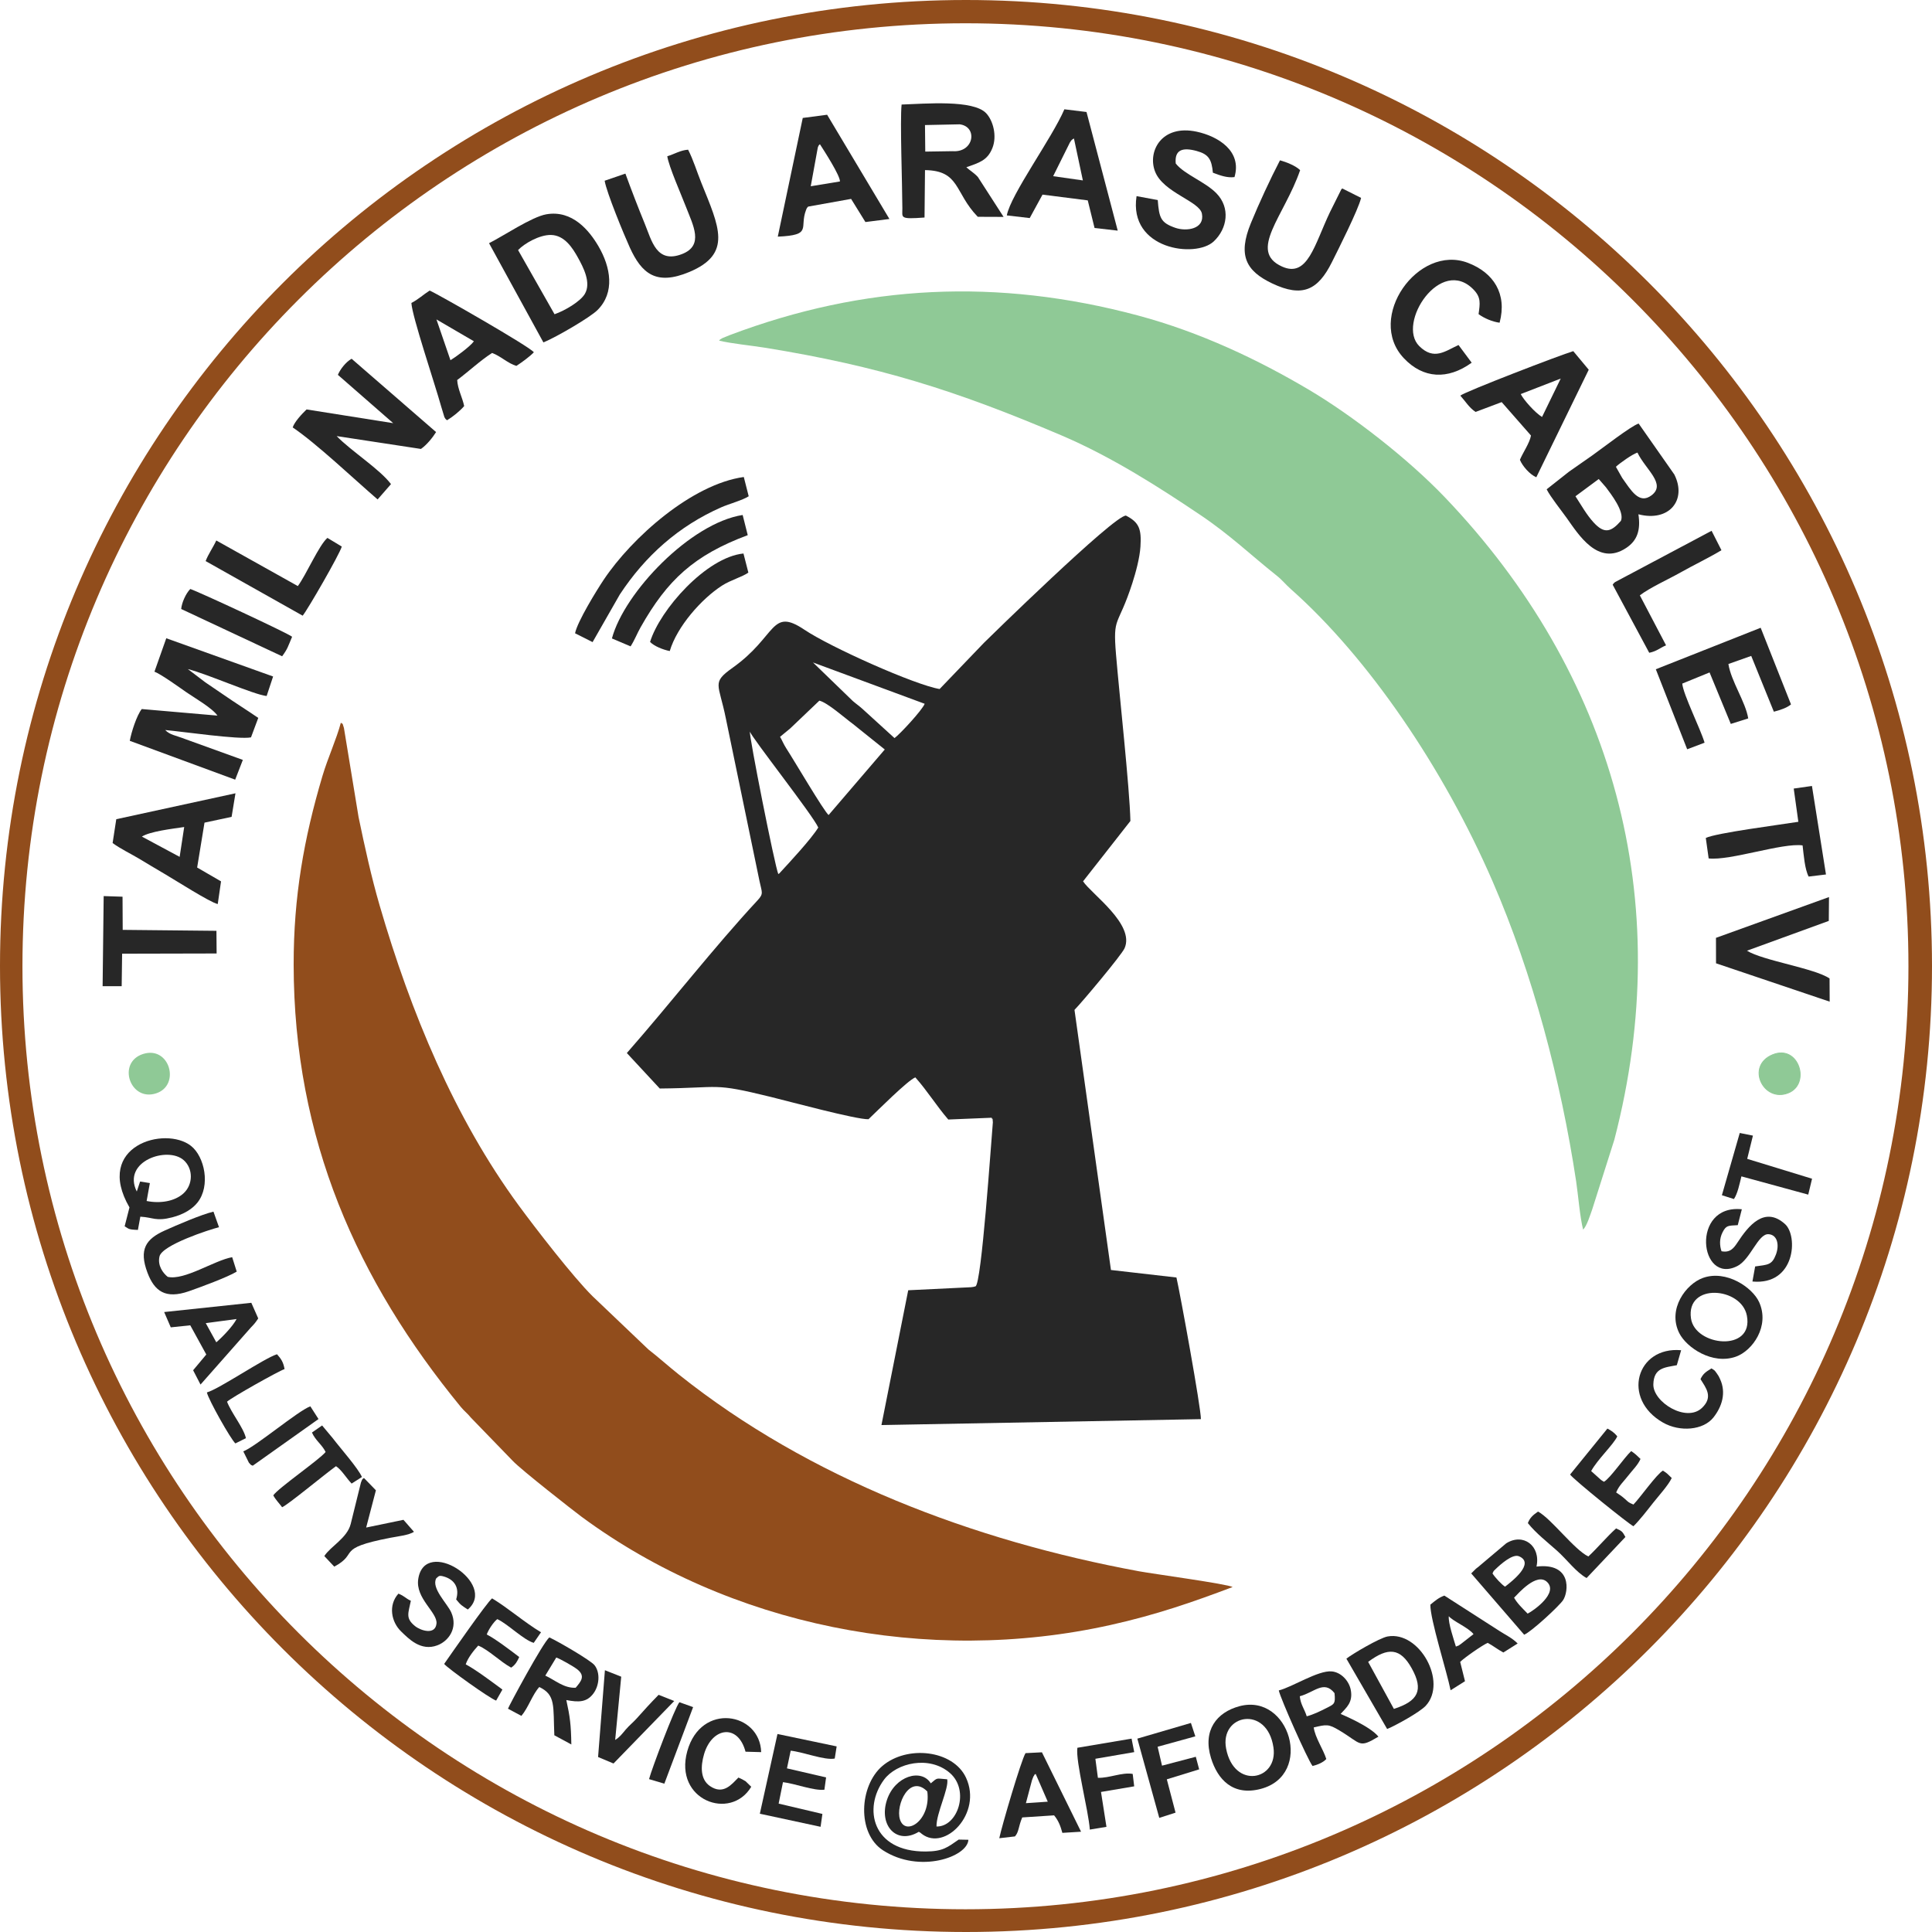 <?xml version="1.0" encoding="UTF-8"?>
<!DOCTYPE svg PUBLIC "-//W3C//DTD SVG 1.1//EN" "http://www.w3.org/Graphics/SVG/1.1/DTD/svg11.dtd">
<!-- Creator: CorelDRAW 2018 (64-Bit) -->
<svg xmlns="http://www.w3.org/2000/svg" xml:space="preserve" width="6184px" height="6184px" version="1.1" style="shape-rendering:geometricPrecision; text-rendering:geometricPrecision; image-rendering:optimizeQuality; fill-rule:evenodd; clip-rule:evenodd"
viewBox="0 0 6184 6184"
 xmlns:xlink="http://www.w3.org/1999/xlink">
 <defs>
  <style type="text/css">
   <![CDATA[
    .str0 {stroke:#8FC996;stroke-width:2.81;stroke-miterlimit:22.926}
    .fil2 {fill:#272727}
    .fil1 {fill:#8FC996}
    .fil0 {fill:#914D1C}
   ]]>
  </style>
 </defs>
 <g id="Layer_x0020_1">
  <path class="fil0" d="M6184 3092c0,-1707.66 -1384.34,-3092 -3092,-3092 -1707.66,0 -3092,1384.34 -3092,3092 0,1707.66 1384.34,3092 3092,3092 1707.66,0 3092,-1384.34 3092,-3092zm-75.42 0.87c0,-1666.99 -1351.37,-3018.36 -3018.36,-3018.36 -1666.99,0 -3018.36,1351.37 -3018.36,3018.36 0,1667 1351.37,3018.36 3018.36,3018.36 1666.99,0 3018.36,-1351.36 3018.36,-3018.36z"/>
  <g id="_1893960318704">
   <path class="fil0" d="M939.93 3087.47c0.5,558.33 203.34,1011.2 535.1,1415.94 10.99,13.4 21.08,20.24 32.32,34.33l133.79 138.16c26.08,28.04 196.47,161.33 220.64,179.17 472.08,348.15 1105.99,476.82 1692.74,346.24 147.28,-32.79 263.92,-73.57 390.91,-121.48 -15.49,-9.68 -254.81,-42.19 -299.03,-50.34 -531.01,-98 -1055.99,-296.66 -1473.56,-629.85 -35.42,-28.27 -63.74,-54.09 -97.47,-80.33l-178.98 -170.61c-62.03,-61.3 -183.11,-218.08 -236.51,-290.91 -204.84,-279.38 -345.09,-616.95 -444.9,-960.13 -26.36,-90.6 -47.32,-186.39 -67.21,-281.98l-46.88 -285.48c-6.77,-23.11 -3.56,-9.18 -9.83,-17.17 -13.87,52.59 -41.73,112.8 -58.97,170.79 -59.46,200.16 -92.38,386.63 -92.16,603.65l0 0z"/>
   <path class="fil1" d="M2301.5 1090.21c38.57,9.59 104.56,15.9 147.1,22.8 364.05,58.9 609.7,136.23 948.49,280.41 161.86,68.9 316.11,168.21 444.71,254.75 96.85,65.14 162.84,129.45 244.44,194.12 18.18,14.37 28.2,27.99 45.47,43.26 247.75,219.48 488.66,573.13 646.03,936.09 128.57,296.44 218.14,635.41 267.2,959.51 6.34,41.76 12.37,117.15 22.4,154.66 12.24,-12.34 22.73,-47.38 28.95,-64.37l70.89 -223.2c200.68,-769.79 -5,-1493.8 -542.13,-2056.16 -118.29,-123.86 -296.68,-262.49 -437.09,-345.5 -159.43,-94.28 -344.81,-183.07 -546,-236.88 -448.87,-120.02 -874.88,-99.9 -1305.89,62.84l-23.86 9.71c-14.77,8.37 -3.65,2.18 -10.71,7.96l0 0z"/>
  </g>
  <g id="_1893960324752">
   <path class="fil2" d="M3007.55 2205.44c-78.38,-12.81 -349.8,-134.01 -432.6,-189.69 -108.43,-72.89 -87.6,20.27 -229.35,121.2 -69.08,49.19 -44.97,49.53 -22.2,163.05l107.71 520.49c7.43,36.38 14.15,39.28 -6.43,61.49 -139.26,149.96 -279.45,330.51 -418.27,488.62l105.37 113.53c201.47,-1.85 165.3,-19.68 355.37,26.92 52.68,12.89 275.51,73.07 312.77,71.39 27.73,-26.33 125.95,-124.77 149.9,-133.92 39.35,44.26 67.05,90.35 105.5,134.89l138.72 -5.72c3.84,10.93 2.13,-8.09 3.94,14.84 -5.59,62.83 -36.29,519.26 -55.69,524.88 -6.34,1.81 -7.46,2.03 -14.36,2.75l-200.87 9.74 -85.7 431.48 1022.54 -18.96c0.65,-34.1 -66.12,-400.31 -78.3,-453.37l-209.65 -24.04 -116.7 -832.54c22.76,-22.89 150.34,-174.95 160.24,-197.12 34.26,-76.76 -107.09,-174.55 -132.79,-214.4l151.53 -193.09c-2.38,-106.03 -35.42,-404.71 -46.16,-534.22 -10.37,-124.99 6.03,-83.79 52.37,-227.17 10.53,-32.57 23.68,-80.51 25.95,-116.99 3.5,-55.75 -3.87,-77.36 -46.34,-99.09 -36.35,-3.13 -450.43,402.87 -454.71,407.27l-141.79 147.78 0 0zm-144.37 157.06c16.58,-11.71 89.13,-89.92 96.53,-109.84l-357.46 -132.2 127.42 123.36c12.18,10.43 21.8,16.62 33.54,27.61l99.97 91.07zm-366.39 -4.03c5.99,9.52 10.86,22.89 20.04,37.07 26.02,40.1 119.77,200.12 135.39,213.24l179.79 -209.78 -102.84 -82.44c-24.39,-17.74 -80.86,-68.09 -106.59,-73.86l-93.25 88.91c-12.18,9.87 -21.46,17.71 -32.54,26.86zm122.35 290.37c-16.3,-38.5 -214.55,-289.66 -218.95,-307.49 -2.81,13.87 79.42,428.82 91,456.37 1.07,-0.66 2.63,-1.5 3.19,-1.97 34.04,-36.91 102.06,-109.99 124.76,-146.91l0 0z"/>
   <path class="fil2" d="M1958.66 2043.54l59.77 25.39c13.49,-21.27 20.27,-40.29 31.89,-60.83 85.79,-151.94 170.98,-230.89 343.09,-295.19l-16.27 -64.55c-166.36,25.73 -378.69,247.09 -418.48,395.18l0 0z"/>
   <path class="fil2" d="M2080.74 2054.79c13.71,13.71 40.88,24.67 63.02,29.13 23.17,-78.17 101.28,-166.89 167.05,-209.33 28.29,-18.27 64.93,-27.7 84.57,-41.88l-15.65 -61.06c-118.73,11.87 -267.17,179.48 -298.99,283.14z"/>
  </g>
  <g id="_1893960327184">
   <path class="fil1" d="M458.11 3373.57c-84.63,26.8 -42.12,153.62 41.92,125.95 78.54,-25.83 43.12,-152.87 -41.92,-125.95z"/>
   <path class="fil1 str0" d="M5674.2 3375.98c-86.57,35.25 -30.79,152.93 48.72,122.61 74.01,-28.24 34.66,-156.59 -48.72,-122.61z"/>
  </g>
  <g id="_1893960332816">
   <path class="fil2" d="M3068.61 5888.19c-36.2,25.04 -50.56,37.82 -105.47,38.16 -171.82,1.16 -201.21,-138.63 -133.63,-229.79 40.38,-54.47 145.44,-78.39 211.02,-21.49 64.21,55.75 24.86,172.77 -42.94,171.27 -1.12,-41.44 40.1,-121.64 34.32,-151.12 -37.28,-2.56 -28.85,-6.81 -52.65,12.9 -29.89,-48.57 -115.08,-23.93 -140.47,53.71 -26.42,80.7 30.92,144.47 102.12,101.44 8.56,4.81 2.4,1.15 9.87,6.9 73.48,56.62 194.34,-65.77 141.28,-180.07 -41.03,-88.45 -188.25,-105.31 -267.73,-37.51 -74.24,63.27 -82.01,215.77 2.15,270.04 116.74,75.24 270.24,21.12 273.2,-33.82l-31.07 -0.62 0 0zm-100.41 -153.9c-56.21,-57.28 -102.09,42.72 -87.66,89.22 17.27,55.56 99.53,3.62 87.66,-89.22z"/>
   <path class="fil2" d="M4709.1 5036.23l169.48 196.22c22.92,-9.37 111.68,-91.32 124.61,-110.65 17.46,-26.11 29.2,-120.77 -85.16,-107.46 14.39,-66.37 -42.54,-108.9 -97,-74.33l-81.08 68.43c-6.9,6.52 -8.43,6.83 -15.3,12.42l-15.55 15.37 0 0zm68.14 0c7.87,12.81 30.79,37.2 40.26,42.35 20.58,-16.12 97.53,-74.86 44.44,-97.25 -20.55,-8.65 -59.28,26.17 -74.8,41.16 -9.99,9.62 -4.62,4.37 -9.9,13.74l0 0zm112.46 128.7c19.33,-9.65 100,-66.55 61.62,-101.81 -32.95,-30.23 -90.95,36.6 -105.03,50.84 10.46,18.65 26.89,34.01 43.41,50.97l0 0z"/>
   <path class="fil2" d="M414.42 3864.76l-15.45 60.43c13.55,7.56 9.68,10.52 42.47,11.58l7.74 -42.38c42.51,2.38 49.32,15.71 102.25,2.07 36.54,-9.44 64.18,-26.43 80.79,-47.44 42.54,-53.91 22.36,-147 -20.64,-181.04 -82.67,-65.49 -311.65,-0.82 -197.16,196.78l0 0zm23.36 -50.94l10.68 -31.98 31.23 5 -10.36 57.37c43,8.55 88.91,1.56 117.51,-23.96 31.64,-28.23 31.95,-79.44 1.22,-106.71 -51.62,-45.81 -198.34,3.28 -150.28,100.28z"/>
   <path class="fil2" d="M4093.18 5410.81c5.46,26.1 92.66,221.98 108.05,241.84 15.93,-3.87 33.51,-10.9 44.04,-22.36 -10,-31.79 -35.79,-68.3 -40.26,-101.06 41.26,-9.68 47.25,-11.31 82.17,9.59 71.61,42.81 60.71,58.18 124.98,19.92 -27.48,-34.41 -119.33,-71.58 -121.02,-72.8 17.96,-20.04 40.38,-36.5 32.33,-77.45 -5.37,-27.39 -30.05,-55.87 -60.96,-58.62 -43.38,-3.87 -125.86,50.1 -169.33,60.93l0 0.01zm67.2 18.61c2.69,26.79 14.71,39.97 22.27,64.18 21.27,-5.59 42.6,-16.06 61.49,-25.64 26.36,-13.4 31.01,-13.18 27.39,-48.54 -33.82,-42.66 -64.33,-2.43 -111.15,10z"/>
   <path class="fil2" d="M1625.97 5469.24l42.91 23.04c22.17,-26.14 35.79,-69.26 57.37,-92.41 52.99,25.36 44.06,60.06 48.09,154.47l54.43 29.39c-1.06,-63.65 -4.28,-88.32 -16.05,-142.16 39.76,7.65 65.33,7.24 86.38,-20.58 18.99,-25.08 23.08,-66.43 3.91,-90.94 -11.93,-15.28 -115.8,-75.77 -144.66,-89.01 -21.17,17.55 -129.42,219.05 -132.38,228.2l0 0zm119.45 -105.91c31.23,14.37 59.21,40.67 97.16,38.89 16.23,-19.46 33.35,-37.54 3.96,-59.84 -12.68,-9.62 -52.59,-32.14 -65.99,-36.98l-35.13 57.93z"/>
   <path class="fil2" d="M3967.13 5461.3c-72.45,19.46 -118.21,76.89 -90.94,165.77 20.92,68.15 69.7,122.52 159.4,98.85 170.2,-44.91 92.13,-307.75 -68.46,-264.62l0 0zm-42.54 135.67c25.33,132.29 167.21,101.78 151.5,-3.88 -20.27,-136.6 -172.58,-106.15 -151.5,3.88z"/>
   <path class="fil2" d="M5450.72 4090.43c-53.94,19.36 -114.34,99.71 -75.64,176.82 23.11,46 105.77,102.19 181.54,75.08 52.53,-18.77 109.09,-97.38 73.95,-174.73 -21.08,-46.38 -104.78,-104.09 -179.85,-77.17zm-38.17 129.63c12.81,89.26 201.56,109.25 178.89,-8.93 -17.55,-91.57 -195.44,-106.21 -178.89,8.93z"/>
   <path class="fil2" d="M4439.99 5534.23c28.73,-11.84 105.18,-54.31 123.73,-74.52 69.99,-76.07 -20.3,-240.03 -122.27,-221.67 -25.89,4.68 -113.89,56.65 -131.88,71.08l130.42 225.11zm-60.75 -214.84l82.36 150.53c77.54,-24.89 95.84,-59.74 57.27,-129.57 -36.66,-66.36 -76.39,-68.24 -139.63,-20.95l0 -0.01z"/>
   <path class="fil2" d="M1421.69 5325.92c10.71,13.77 145.66,110.43 166.36,117.4l20.08 -35.33c-31.17,-23.07 -85.04,-63.52 -117.42,-80.76 7.09,-21.33 26.17,-45 40,-60.02 34.73,14.61 70.15,51.47 105.47,70.58 14.24,-9.4 20.23,-21.71 25.76,-33.98 -25.54,-19.55 -77.39,-59.02 -103.96,-72.08 5.37,-15.43 22.01,-40.26 33.79,-49.19 33.45,15.37 84.19,66.68 116.61,75.99l23.33 -33.92c-52.72,-31.42 -104.93,-77.39 -156.59,-108.56 -16.52,12.81 -132.6,180.01 -153.43,209.87z"/>
   <path class="fil2" d="M1315.07 5123.77c-17.3,-7.84 -19.3,-14.59 -39.76,-22.8 -33.29,36.82 -23.01,90.54 8.59,120.99 23.67,22.79 62.74,64.55 116.08,44.44 36.17,-13.65 66.4,-55.4 44.47,-105.25 -12.42,-28.23 -65.02,-78.1 -48.06,-109.21 8.06,-6.5 7.97,-10.65 24.77,-5.68 33.6,9.96 50.4,35.72 38.97,73.26 14.71,18.52 19.08,20.4 37.26,32.26 96.72,-82.35 -137.79,-235.13 -158.68,-97.43 -9.43,62.21 62.09,106.74 58.43,142.47 -3.84,37.35 -50.15,22.86 -68.49,8.15 -31.76,-25.49 -21.51,-41.32 -13.58,-81.2l0 0z"/>
   <path class="fil2" d="M5025.58 4719.75c11.37,16.3 186.91,157.8 202.78,165.48 20.11,-19.67 43.69,-50.37 62.93,-74.79 17.3,-21.93 48.84,-56.47 59.68,-79.58 -12.4,-11.49 -13.46,-14.58 -28.23,-23.67 -20.05,11.21 -73.52,87.38 -94.38,108.56 -16.8,-6.94 -15.52,-7.47 -27.67,-18.3 -11.37,-10.09 -16.65,-12.68 -27.61,-20.3 9.09,-22.36 23.2,-34.01 37.66,-52.75 13.87,-17.93 32.2,-35.54 40.23,-54.62 -12.31,-11.65 -16.49,-16.24 -29.76,-25.08 -22.4,20.8 -67.43,87.41 -87.23,98.19 -12.71,-7.56 -7.68,-4.88 -19.36,-14.9l-21.58 -19.33c20.17,-37.23 71.7,-85.01 83.57,-111.06 -11.21,-13.89 -19.46,-18.23 -31.54,-25.01l-119.49 147.16 0 0z"/>
   <path class="fil2" d="M5617.92 4053.7l-8.68 48.22c137.16,12.9 146.84,-145.53 104.34,-183.85 -66.14,-59.65 -118.05,6.96 -151.65,58.18 -12.62,19.24 -23.99,34.13 -51.66,28.79 -6.18,-18.27 -7.21,-39.91 3.22,-60.4 11.65,-22.92 17.58,-21.33 48.78,-23.11l13.05 -50.87c-163.95,-16.93 -136.41,242.69 -14.99,182.1 42.91,-21.42 66.8,-104.52 100.47,-102.31 28.61,1.88 35.13,34.92 23.52,65.4 -12.84,33.73 -25.86,32.04 -66.4,37.85l0 0z"/>
   <path class="fil2" d="M2530.86 5603.65c38.69,3.84 108.77,31.57 140.97,25.17l6.18 -38.91 -189.44 -39.66 -56.46 255.18 194.44 41.85 5.84 -41.19 -140.1 -33.01 13.9 -68.71c39.25,4.68 98.56,28.07 132.57,24.23l5.4 -39.38 -125.23 -29.01 11.93 -56.56 0 0z"/>
   <path class="fil2" d="M3248.62 5878.07c12.96,-14.21 10.68,-30.48 23.33,-60.77l102.03 -6.69c13.93,16.71 20.61,34.42 26.48,56.06l59.84 -3.68 -125.24 -254.16 -52.56 2.69c-13.89,22.36 -76.32,234.85 -83.97,272.33l50.09 -5.78 0 0zm35.13 -106.43l69.96 -4.75 -38.73 -88.97c-2.93,2.15 -4.4,2.4 -4.71,4.49 -0.31,2.06 -1.97,2.72 -2.38,3.6 -0.03,0.06 -4.49,11.61 -4.74,12.36l-19.4 73.27 0 0z"/>
   <path class="fil2" d="M4578.37 5136.17c-1.13,46.12 52.96,214.83 64.74,274.1l46.09 -28.98 -15.39 -61.77c12.05,-12.77 73.45,-55.28 88.19,-60.99 18.33,9.96 29.45,19.67 49.97,30.82l45.78 -28.79c-16.24,-16.99 -41.75,-29.27 -58.02,-39.95l-176.55 -113.36c-17.83,6.28 -29.17,16.18 -44.81,28.92l0 0zm81.69 134.26c15.31,-6.59 1.82,1.18 16.52,-8.72l39.89 -31.17c-16.49,-21.29 -66.09,-41.34 -79.14,-57.37 -2.31,21.46 16.58,76.42 22.73,97.26z"/>
   <path class="fil2" d="M757.7 4070.16l-14.55 -46.13c-57.68,10.34 -152.53,75.2 -206.27,62.96 -15.03,-11.9 -33.17,-35.88 -26.36,-65.33 8.49,-36.85 159.65,-85.89 190.47,-93.63l-17.74 -49.78c-39.35,9.34 -118.05,43.41 -155.81,60.37 -60.05,27.01 -83.82,60.09 -55.27,135.44 22.26,58.84 57.68,85.04 132.54,58.87 34.76,-12.12 124.11,-44.94 152.99,-62.77l0 0z"/>
   <path class="fil2" d="M525.45 4199.64l21.17 48.97 62.37 -6.53 51.31 93.47 -42.13 50.38 23.64 45.81 162.05 -183.54c11.37,-11.59 13.84,-15.02 22.71,-28.14l-22.15 -50.03 -278.97 29.61 0 0zm166.89 96.84c20.33,-17.42 53.97,-52.68 64.86,-74.51l-98.62 13.18 33.76 61.33z"/>
   <path class="fil2" d="M2363.5 5689.66c-20.93,20.8 -47.76,57.18 -91.45,26.95 -30.19,-20.92 -30.01,-62.3 -18.52,-101.65 25.18,-86.14 108.56,-99.16 132.76,-8.09l50.1 1.4c-3.59,-127.2 -192.72,-160.96 -236.57,-2.93 -43.5,156.74 138.66,224.35 204.81,113.8l-17.93 -17.55c-8.4,-5.28 -12.43,-7.12 -23.2,-11.93l0 0z"/>
   <path class="fil2" d="M5478.2 4380.02c-20.74,12.46 -27.26,18.15 -35.2,34.39 17.49,28.2 41.54,56.81 4.91,91.88 -50.47,48.31 -157.34,-18.77 -155.84,-75.3 1.37,-53.37 37.01,-53.84 75.11,-61.18l13.86 -47.97c-142.59,-12.71 -192.06,155 -58.15,231.57 54,30.89 129.02,24.71 161.46,-16.3 27.42,-34.63 41.42,-78.7 21.49,-122.51 -3.81,-8.34 -4.9,-10.59 -9.96,-17.68 -9.46,-13.21 -6.84,-9.59 -17.68,-16.89l0 -0.01z"/>
   <path class="fil2" d="M1988.42 5366.83l-52.18 -20.73 -21.9 277.85 49.41 20.71 194.31 -200.03 -49.93 -19.8c-26.71,27.2 -45.63,48 -69.58,74.92 -12.18,13.74 -23.46,21.92 -35.73,36.32 -11.65,13.65 -18.68,23.98 -33.76,33.17l19.36 -202.41z"/>
   <path class="fil2" d="M3448.49 5594.34c-6.09,44.1 35.6,200.66 39.85,261.87l53.25 -8.84 -17.49 -111.62 106.28 -17.98 -4.81 -39.76c-33.86,-6.09 -75.11,13.9 -111.37,12.43l-8.06 -60.87 124.36 -21.33 -8.53 -43.16 -173.48 29.26 0 0z"/>
   <polygon class="fil2" points="3826,5557.77 3811.92,5514.86 3640.43,5565.05 3710.64,5818.73 3762.73,5801.96 3734.78,5695.34 3838.31,5663.39 3827.56,5623.14 3719.44,5651.56 3705.36,5591.06 "/>
   <path class="fil2" d="M1038.09 4980.7l31.79 33.83c81.17,-43.13 1.03,-57.69 178.92,-92.23 22.45,-4.34 61.43,-8.71 76.14,-19.33l-33.54 -38.29 -119.37 24.74 31.17 -119.21 -38.35 -39.56c-5.09,5.8 -3.22,-2.03 -9.56,14.77l-32.76 132.54c-11.27,45.28 -65.08,72.11 -84.44,102.75l0 -0.01z"/>
   <path class="fil2" d="M5511.46 3825.69l38.57 12.24c11.96,-18.08 17.8,-47.72 23.92,-72.58l213.9 58.43 12.21 -50.9 -207.56 -63.58 18.33 -74.36 -42.19 -8.47 -57.18 199.22 0 0z"/>
   <path class="fil2" d="M998.52 4585.24c10.56,24.86 32.89,39.44 43.69,62.33 -19.83,24.64 -151.96,115.61 -167.49,138.82 7.66,14.37 19.62,26.08 28.33,38.01 20.64,-9.4 134.51,-104.12 172.39,-131.39 17.15,10.84 32.51,37.16 49.97,55.65l33.01 -20.98c-10.99,-26.8 -69.46,-92.79 -93.79,-124.8l-33.6 -40.22 -32.51 22.58 0 0z"/>
   <path class="fil2" d="M662.17 4456.94c5.34,23.89 76.77,150.44 91.26,163.18l33.73 -16.83c-7.5,-33.51 -46.54,-80.2 -60.43,-116.71 14.46,-13.49 164.27,-97.72 184.07,-104.37 -3.91,-22.21 -10.65,-32.32 -24.14,-47.5 -40.76,12.46 -184.79,111.08 -224.49,122.23l0 0z"/>
   <path class="fil2" d="M4890.42 4875.21c25.64,32.26 64.55,62.61 93.84,88.79 30.95,27.63 61.43,69.3 94.19,87l124.21 -131.35c-9.4,-17.3 -11.31,-19.27 -29.83,-27.48 -30.17,27.17 -59.84,62.96 -88.82,89.81 -45,-21.45 -118.73,-121.14 -161.02,-143.69 -18.11,12.34 -26.48,20.96 -32.57,36.92l0 0z"/>
   <path class="fil2" d="M2218.56 5464.18l-43.82 -15.68c-14.21,15.99 -89.26,214.8 -97.25,246.19l48.94 14.55 92.12 -245.06 0.01 0z"/>
   <path class="fil2" d="M778.75 4645.57l17.93 36.29c11.09,12.46 5.25,5.19 12.27,9.65l210.53 -149.4 -26.14 -40.73c-39.85,14.68 -173.49,127.95 -214.59,144.19l0 0z"/>
  </g>
  <g id="_1894408738736">
   <path class="fil2" d="M494.34 2150.04c20.36,7.09 83.2,52.59 103.12,66.33 24.24,16.71 83.79,51.37 98.47,74.17l-242.25 -21.02c-16.36,20.99 -33.23,73.96 -38.26,101.72l337.35 124.33 24.52 -63.24 -184.67 -66.74c-32.41,-12.49 -47.84,-12.81 -63.89,-28.89 53.37,4.65 236.94,31.42 274.66,23.48l23.27 -62.27c-35.57,-24.52 -73.92,-48.25 -112.99,-75.45 -19.14,-13.31 -37.04,-25.17 -56.25,-38.26l-56.12 -42.57c61.09,15.12 212.52,82.45 252.16,86.17l20.7 -62.43 -341.94 -122.42 -37.88 107.08 0 0.01z"/>
   <path class="fil2" d="M4950.6 1566.19c12.33,24.64 47.03,67.71 63.99,91.54 37.72,53.06 100.62,155.65 190.28,96.34 35.45,-23.42 47.13,-56.84 39.38,-107.93 98.35,25.48 156.34,-45.78 114.84,-127.58l-114.09 -162.86c-24.45,7.68 -118.86,81.2 -147.81,101.56 -26.01,18.27 -50.56,35.26 -75.08,52.47l-71.51 56.46zm92.19 22.24c19.52,30.13 35.29,58.68 57.65,83.32 35.1,38.69 56.78,30.79 87.85,-4.62 12.55,-29.14 -32.61,-86.76 -47.97,-107.47l-23.02 -26.39 -74.51 55.16 0 0zm149.69 -58.5c27.76,38.6 53.74,85.98 93.94,55.4 47.68,-36.22 -19.24,-82.23 -45.29,-136.72 -17.27,5.87 -55.15,32.88 -68.99,45.41l20.34 35.91z"/>
   <path class="fil2" d="M1081.53 1199.86l177.04 154.62 -277.26 -43.94c-15.61,14.87 -38.69,39.85 -44.44,57.56 77.33,52.34 196.1,165.33 271.8,230.51l42.84 -49.06c-35.75,-47.69 -127.66,-105.97 -173.95,-153.69l269.83 41.13c19.68,-13.71 38.13,-37.66 48.44,-53.99l-270.42 -234.7c-19.02,10.65 -37.35,35.14 -43.88,51.56l0 0z"/>
   <path class="fil2" d="M2959.27 696.24l1.5 -151.77c112.55,1.68 93.69,72.08 168.92,149.46l82.61 0.32 -82.32 -127.8c-13.65,-14.61 -25.96,-20.83 -36.89,-31.13 41.6,-14.62 67.37,-21.77 83.26,-61.09 15.56,-38.51 2.69,-88.01 -19.89,-111.9 -41.47,-43.85 -194.81,-30.23 -270.58,-27.7 -5.4,51.53 2.16,252.75 2.44,332.51 0.12,29.88 -9.78,35.16 70.95,29.1l0 0zm89.73 -212.33c68.95,5.09 81.41,-78.51 22.79,-85.98l-111.08 2.35 0.9 84.97 87.39 -1.34z"/>
   <path class="fil2" d="M1565.35 778.44l174.01 317.58c41.91,-17.14 149.47,-80.14 172.86,-103.31 56.81,-56.31 42.75,-137.47 2.9,-205.24 -28.6,-48.69 -82.79,-116.24 -166.55,-101.5 -46.93,8.24 -138.41,70.11 -183.22,92.47zm209.64 227.39c33.3,-11.53 82.08,-40.6 96.66,-64.55 21.99,-36.14 -5.43,-87.11 -21.67,-116.52 -17.02,-30.8 -42.88,-71.74 -86.29,-72.68 -36.85,-0.78 -85.23,27.14 -105.43,48.35l116.73 205.4 0 0z"/>
   <path class="fil2" d="M3705.77 640.31l-67.84 -12.52c-26.39,170.86 189.01,199.68 247.16,144.81 43.82,-41.35 53.47,-107.62 8.65,-153.71 -36.29,-37.35 -103.4,-60.84 -130.42,-95.6 -4.18,-44.75 22.71,-52.06 66.77,-40.1 38.85,10.53 48.16,27.17 52.16,69.58 23.3,8.94 45.59,17.05 69.14,14.09 24.83,-83.86 -53.31,-130.73 -120.61,-145.28 -112.83,-24.39 -158.62,63.46 -133.57,127.6 26.33,67.49 142.28,94.79 149.94,134.67 9.52,49.56 -49.5,57.8 -85.36,45.28 -46.69,-16.33 -51.65,-31.64 -56.02,-88.82l0 0z"/>
   <path class="fil2" d="M5300 2142.17l100.37 256.12 55.69 -21.05c-13.27,-44.79 -68.83,-155.09 -71.39,-189.2l87.35 -35.66 67.95 164.77 55.78 -17.61c-8.4,-52.88 -54.97,-119.02 -63.43,-174.21l73.05 -25.85 72.42 178.54c17.49,-4.31 42.26,-12.31 54.9,-23.36l-97.09 -245.28 -335.6 132.79 0 0z"/>
   <path class="fil2" d="M1316.79 969.66c1.96,42.26 74.98,258.22 95.44,331.76l10.15 33.48c4.68,8.74 4.21,5.93 8.4,10.34 17.77,-10.5 42.13,-30.14 54.99,-45.54 -5.84,-27.98 -20.8,-54.4 -22.36,-83.29 37.85,-28.35 74.55,-62.89 111.71,-86.63 27.98,10.18 50.03,33.23 77.73,41.41 15.87,-10.3 41.63,-28.63 55.94,-43.59 -10.84,-16.78 -310.55,-188.35 -333.54,-197.54 -18.86,11.81 -38.01,29.58 -58.46,39.6l0 0zm80.2 52.75l44.87 130.57c15.46,-9.15 63.09,-43.81 75.02,-60.61l-119.89 -69.96z"/>
   <path class="fil2" d="M4674.27 1266.38c16.34,17.93 27.74,38.38 48.85,52.13l83.48 -31.42 93.81 106.99c-4.43,24.42 -25.26,53.34 -35.48,77.73 8.59,20.74 31.98,47.07 52.5,55.84l167.83 -344.22 -49.53 -59.46c-38.88,11.25 -349.74,130.89 -361.46,142.41zm193.38 -5.03c8.78,18.15 46.1,60.06 68.14,73.3l59.81 -122.92 -127.95 49.62 0 0z"/>
   <path class="fil2" d="M4356.63 633.47l-60.33 -30.35c-1.69,2.49 -3.38,2.53 -3.78,4.59l-35.39 71.01c-49.68,103.91 -71.23,211.46 -153.37,174.55 -110.58,-49.72 7.4,-161.52 57.75,-308.65 -14.4,-14.18 -44.38,-26.01 -64.52,-31.48 -31.8,61.43 -66.9,137.1 -93.13,201.06 -42.54,103.72 -15.4,153.25 68.14,192.97 97,46.16 146.63,21.18 190.94,-67.52 20.27,-40.53 84.82,-168.48 93.69,-206.18z"/>
   <path class="fil2" d="M2135.86 500.15c4.53,31.95 45.78,125.45 59.8,161.99 22.37,58.34 59.22,123.8 -13.39,151.37 -80.95,30.73 -96.22,-43.13 -118.27,-96.9 -21.33,-52.07 -42.69,-107.44 -62.21,-160.93l-66.4 22.79c5.94,37.39 62.37,173.89 80.55,213.81 37.88,83.07 84.04,122.76 190.44,78.26 139,-58.15 95,-145.28 38.69,-284.91 -14.43,-35.76 -25.95,-74.39 -42.57,-106.5 -24.95,1.75 -43.37,13.96 -66.64,21.02l0 0z"/>
   <path class="fil2" d="M372.17 2622.17l-11.74 76.3c26.54,19.14 58.4,34.38 83.13,49.09 28.67,17.02 54.78,33.17 83.73,49.94 30.76,17.83 146.19,91.72 169.7,96.19l10.5 -72.58 -76.45 -44.28 23.54 -143.66 86.73 -18.52 12.4 -75.45 -381.54 82.97zm202.84 120.49l14.58 -95.53c-39.35,5.87 -108.62,13.86 -135.44,30.63l120.86 64.9 0 0z"/>
   <path class="fil2" d="M2569.49 377.51l-79.92 379.95c112.27,-4.94 68.33,-28.08 90.41,-85.2 3.56,-9.18 2.88,-5.87 6.75,-10.96l137.47 -24.67 45.85 74.07 76.82 -9.77 -199.4 -333.66 -77.98 10.24 0 0zm25.58 218.64l93.44 -15.33c0.87,-18.71 -50.88,-98.6 -64.06,-119.18 -2.59,3.19 -3.4,0.97 -6.77,10.37l-22.61 124.14 0 0z"/>
   <path class="fil2" d="M3222.63 689.5l73.33 8.49 40.98 -75.04 144.78 18.45 21.77 88.36 74.17 8.46 -99.94 -379.73 -70.83 -8.68c-39,91.63 -171.95,272.92 -184.26,339.69l0 0zm148.35 -125.55l95.09 13.53 -28.57 -134.36c-6.25,4.38 -6.68,2.81 -13.09,13.28l-53.43 107.55z"/>
   <path class="fil2" d="M4710.59 1160.95l-42.09 -56.62c-42.63,19.33 -78.27,50.34 -125.64,3.56 -73.61,-72.7 69.23,-290.85 174.54,-180.1 23.21,24.39 19.99,43.37 15.24,77.67 17.52,13.17 44.85,24.64 67.33,27.51 24.8,-93.01 -19.73,-160.43 -101.34,-191.63 -159.49,-61.02 -327.41,175.48 -205.31,305.09 62.03,65.83 140.67,69.89 217.27,14.52l0 0z"/>
   <path class="fil2" d="M5492.53 3001.87l0.16 81.48 363.77 122.76 -0.38 -74.23c-47.65,-32.67 -213.86,-57.15 -264.36,-88.85l261.9 -95.38 0.68 -76.32 -361.77 130.54z"/>
   <path class="fil2" d="M1840.67 2027.02l56.09 28.27 87.13 -152.41c81.17,-123.29 187.73,-218.86 325.42,-279.38 22.86,-10.06 68.74,-22.74 87.16,-35.07l-15.7 -61.65c-165.31,22.86 -357.68,192.91 -448.91,329.63 -20.98,31.45 -83.82,133.07 -91.19,170.61z"/>
   <polygon class="fil2" points="328.45,3156.65 389.47,3156.71 390.88,3052.62 693.37,3051.93 692.78,2979.38 392.75,2976.35 392.22,2870.2 331.85,2868.21 "/>
   <path class="fil2" d="M5741.41 2524.02l14.8 106.43c-56.9,9.12 -264.43,35.88 -296.25,51.72l9.15 65.46c68.27,8.05 236.44,-50.63 300.65,-41.67 3.72,31.02 6.84,75.58 19.37,99.79l55.49 -6.72 -44.88 -283.29 -58.33 8.28 0 0z"/>
   <path class="fil2" d="M953.3 1875.93l-260.99 -145.97c-10.43,22.74 -25.7,43.79 -34.1,65.96l310.61 174.79c16.24,-19.76 118.39,-196.84 125.17,-221.29l-46 -27.7c-27.17,23.54 -67.65,117.83 -94.69,154.21z"/>
   <path class="fil2" d="M5161.9 1871.56l116.99 217.86c23.8,-4.72 33.1,-14.93 53.84,-23.89l-83.85 -159.9c30.51,-23.8 92.81,-52.12 129.41,-72.83 43.54,-24.64 91.01,-47 131.76,-71.67l-31.54 -62.15 -308.74 164.08c-5.97,4.69 -4.06,3.88 -7.87,8.5l0 0z"/>
   <path class="fil2" d="M579.94 1949.29l323.11 151.37c18.08,-24.73 18.24,-30.26 31.92,-62.52 -10.78,-10.12 -299.09,-144.19 -325.89,-152.9 -14.55,14.77 -27.2,43.69 -29.14,64.05l0 0z"/>
  </g>
 </g>
</svg>
